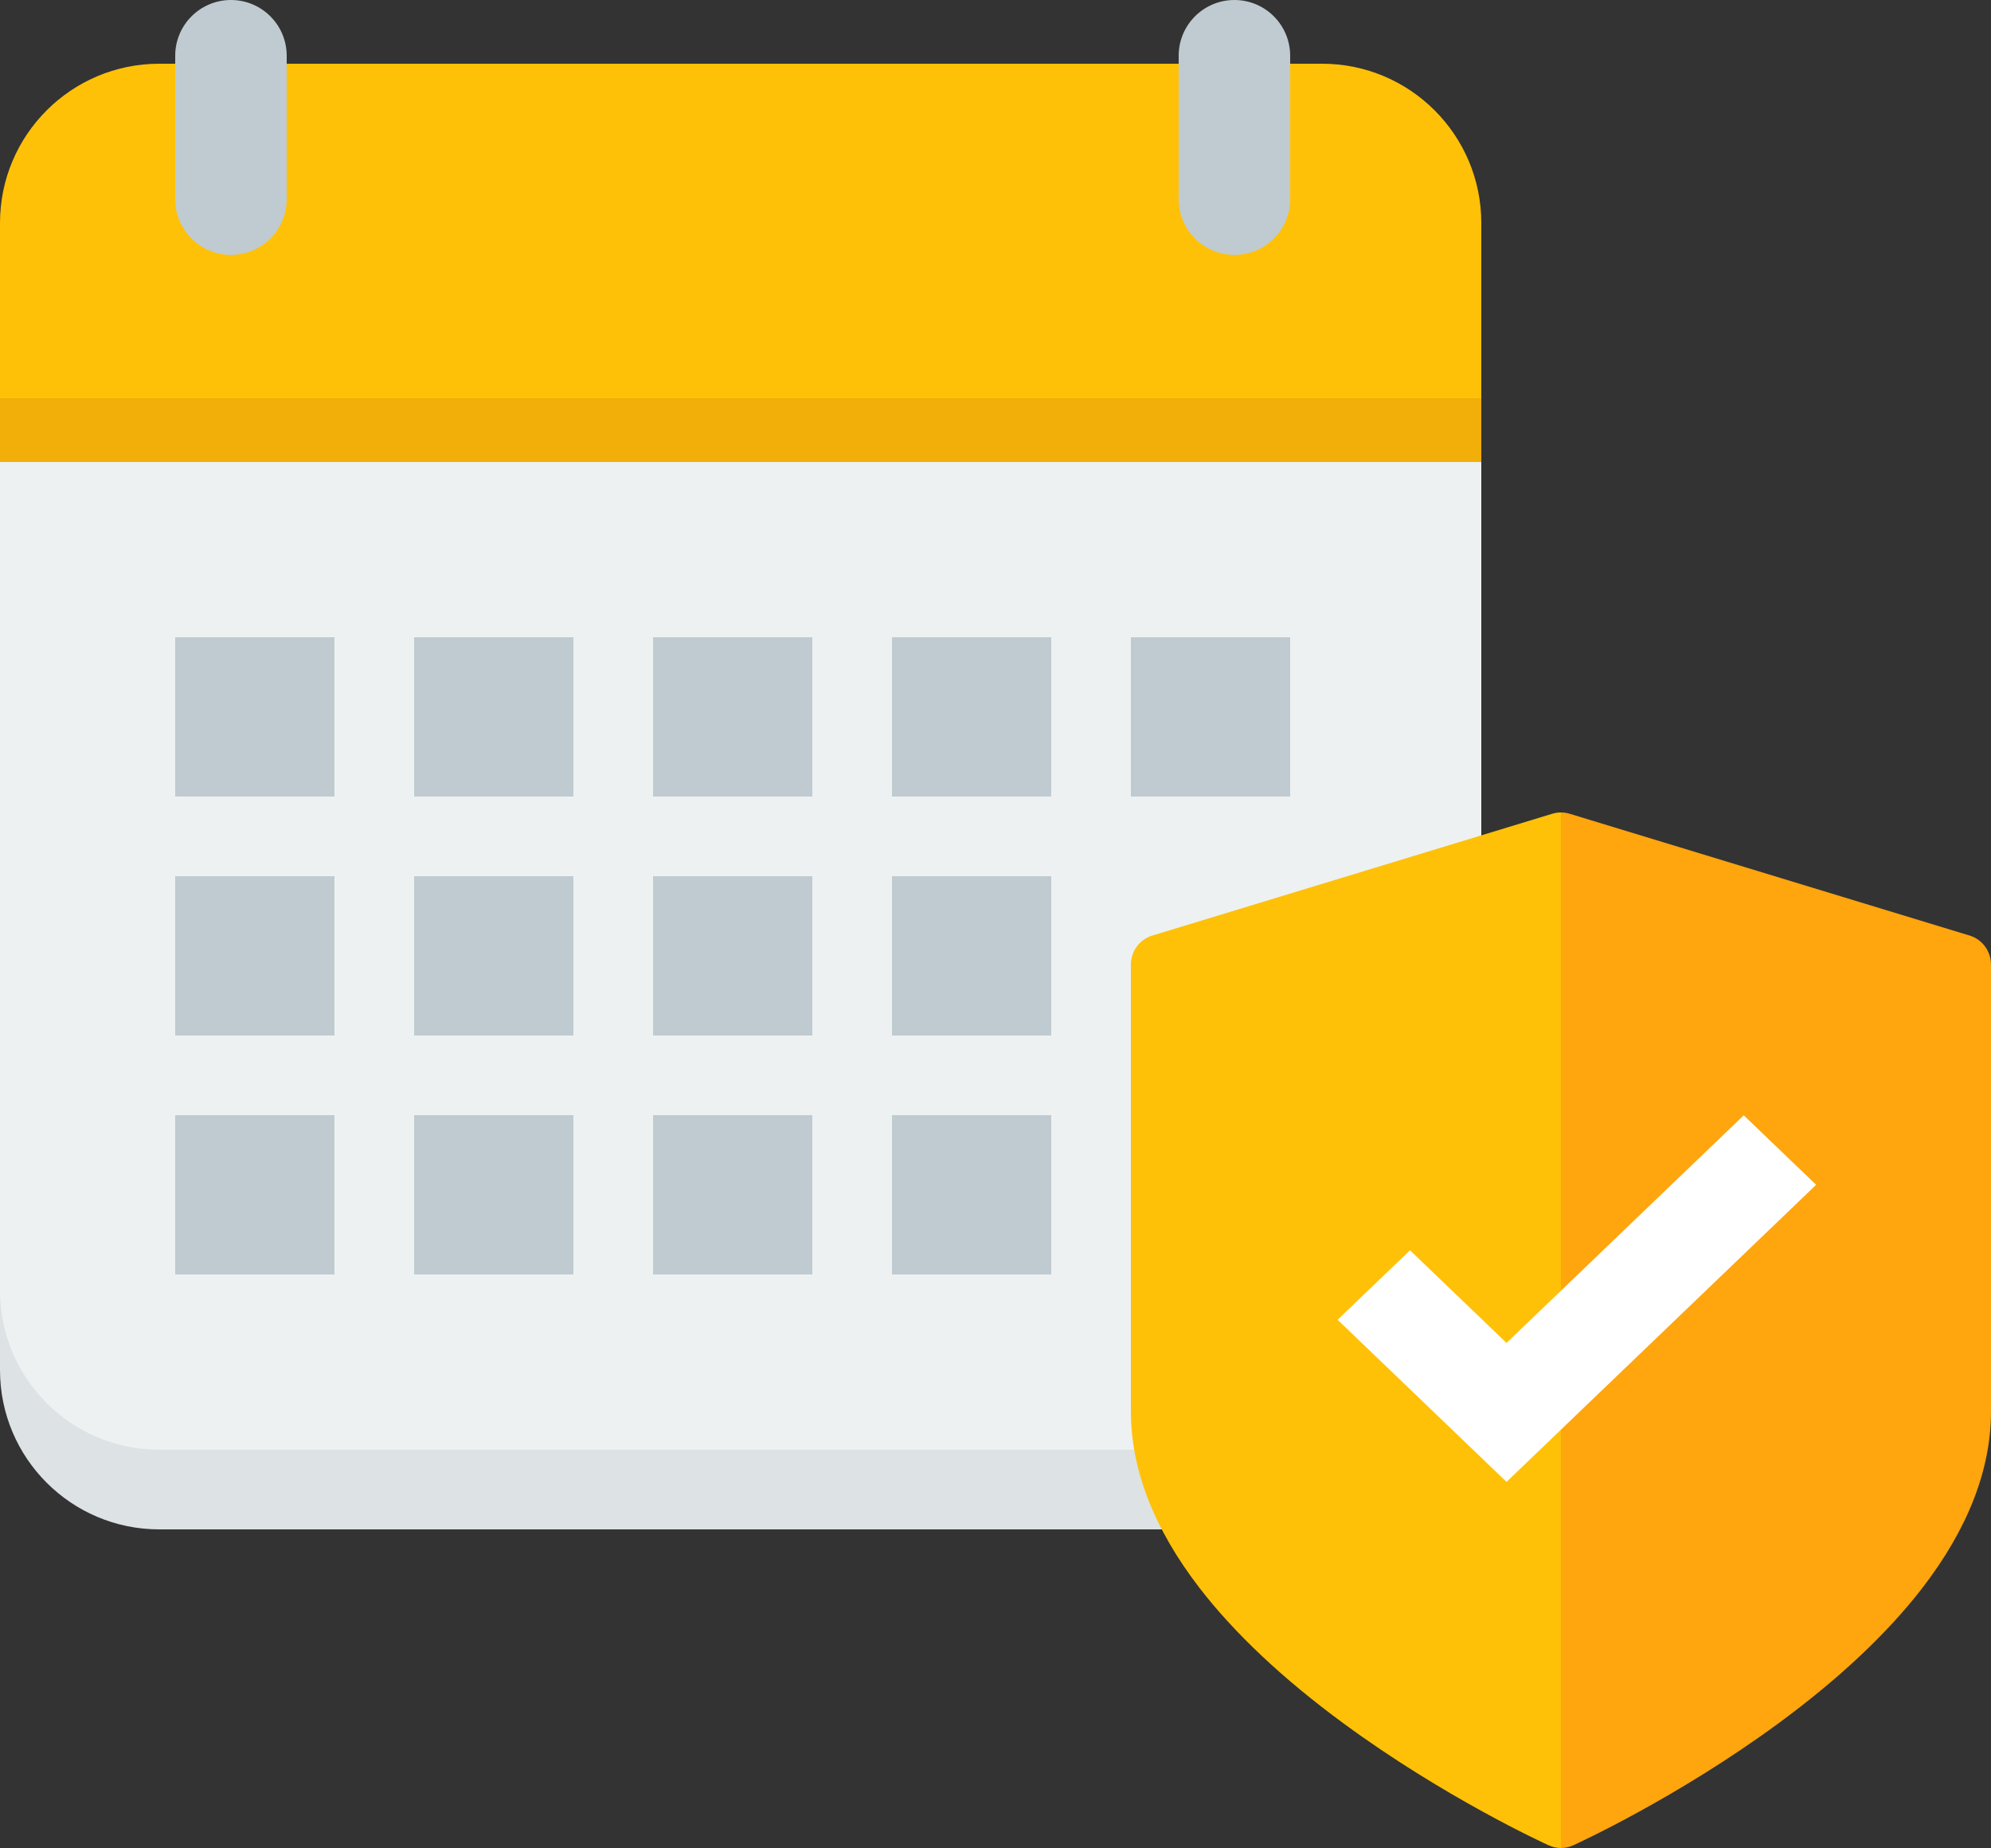 <svg xmlns="http://www.w3.org/2000/svg" viewBox="0 0 125 116" width="125px" height="116px"><rect x="0" y="0" width="125" height="116" fill="#333333" stroke="none"/><path fill="rgb(255, 193, 7)" d="M10.000,4.000 L83.000,4.000 C88.523,4.000 93.000,8.477 93.000,14.000 L93.000,29.000 L-0.000,29.000 L-0.000,14.000 C-0.000,8.477 4.477,4.000 10.000,4.000 Z"></path><path fill="rgb(221, 226, 228)" d="M-0.000,34.000 L93.000,34.000 L93.000,86.000 C93.000,91.523 88.523,96.000 83.000,96.000 L10.000,96.000 C4.477,96.000 -0.000,91.523 -0.000,86.000 L-0.000,34.000 Z"></path><path fill="rgb(238, 241, 242)" d="M-0.000,29.000 L93.000,29.000 L93.000,81.000 C93.000,86.523 88.523,91.000 83.000,91.000 L10.000,91.000 C4.477,91.000 -0.000,86.523 -0.000,81.000 L-0.000,29.000 Z"></path><path fill="rgb(191, 203, 208)" d="M71.000,50.000 L71.000,40.000 L81.000,40.000 L81.000,50.000 L71.000,50.000 ZM56.000,70.000 L66.000,70.000 L66.000,80.000 L56.000,80.000 L56.000,70.000 ZM56.000,55.000 L66.000,55.000 L66.000,65.000 L56.000,65.000 L56.000,55.000 ZM56.000,40.000 L66.000,40.000 L66.000,50.000 L56.000,50.000 L56.000,40.000 ZM41.000,70.000 L51.000,70.000 L51.000,80.000 L41.000,80.000 L41.000,70.000 ZM41.000,55.000 L51.000,55.000 L51.000,65.000 L41.000,65.000 L41.000,55.000 ZM41.000,40.000 L51.000,40.000 L51.000,50.000 L41.000,50.000 L41.000,40.000 ZM26.000,70.000 L36.000,70.000 L36.000,80.000 L26.000,80.000 L26.000,70.000 ZM26.000,55.000 L36.000,55.000 L36.000,65.000 L26.000,65.000 L26.000,55.000 ZM26.000,40.000 L36.000,40.000 L36.000,50.000 L26.000,50.000 L26.000,40.000 ZM11.000,70.000 L21.000,70.000 L21.000,80.000 L11.000,80.000 L11.000,70.000 ZM11.000,55.000 L21.000,55.000 L21.000,65.000 L11.000,65.000 L11.000,55.000 ZM11.000,40.000 L21.000,40.000 L21.000,50.000 L11.000,50.000 L11.000,40.000 Z"></path><path opacity="0.4" fill="rgb(224, 145, 13)" d="M-0.000,25.000 L93.000,25.000 L93.000,29.000 L-0.000,29.000 L-0.000,25.000 Z"></path><path fill-rule="evenodd" fill="rgb(191, 203, 208)" d="M77.500,16.000 C75.567,16.000 74.000,14.433 74.000,12.500 L74.000,3.500 C74.000,1.567 75.567,-0.000 77.500,-0.000 C79.433,-0.000 81.000,1.567 81.000,3.500 L81.000,12.500 C81.000,14.433 79.433,16.000 77.500,16.000 ZM14.500,16.000 C12.567,16.000 11.000,14.433 11.000,12.500 L11.000,3.500 C11.000,1.567 12.567,-0.000 14.500,-0.000 C16.433,-0.000 18.000,1.567 18.000,3.500 L18.000,12.500 C18.000,14.433 16.433,16.000 14.500,16.000 Z"></path><path fill-rule="evenodd" fill="rgb(255, 193, 7)" d="M98.000,115.999 C97.739,115.999 97.477,115.944 97.233,115.833 C96.970,115.713 90.703,112.845 84.338,108.170 C80.549,105.386 77.517,102.535 75.325,99.697 C72.455,95.980 71.000,92.246 71.000,88.598 L71.000,60.551 C71.000,59.711 71.544,58.969 72.337,58.727 L97.461,51.078 C97.637,51.026 97.818,50.998 98.000,50.998 L98.000,115.999 Z"></path><path fill-rule="evenodd" fill="rgb(255, 165, 13)" d="M98.000,115.999 C98.261,115.999 98.523,115.944 98.766,115.833 C99.030,115.713 105.297,112.845 111.662,108.170 C115.451,105.386 118.483,102.535 120.675,99.697 C123.545,95.980 125.000,92.246 125.000,88.598 L125.000,60.551 C125.000,59.711 124.456,58.969 123.663,58.727 L98.539,51.078 C98.363,51.026 98.181,50.998 98.000,50.998 L98.000,115.999 Z"></path><path fill-rule="evenodd" fill="rgb(255, 255, 255)" d="M114.022,74.370 L94.584,93.019 L83.978,82.843 L88.523,78.482 L94.584,84.296 L109.476,70.009 L114.022,74.370 Z"></path></svg>